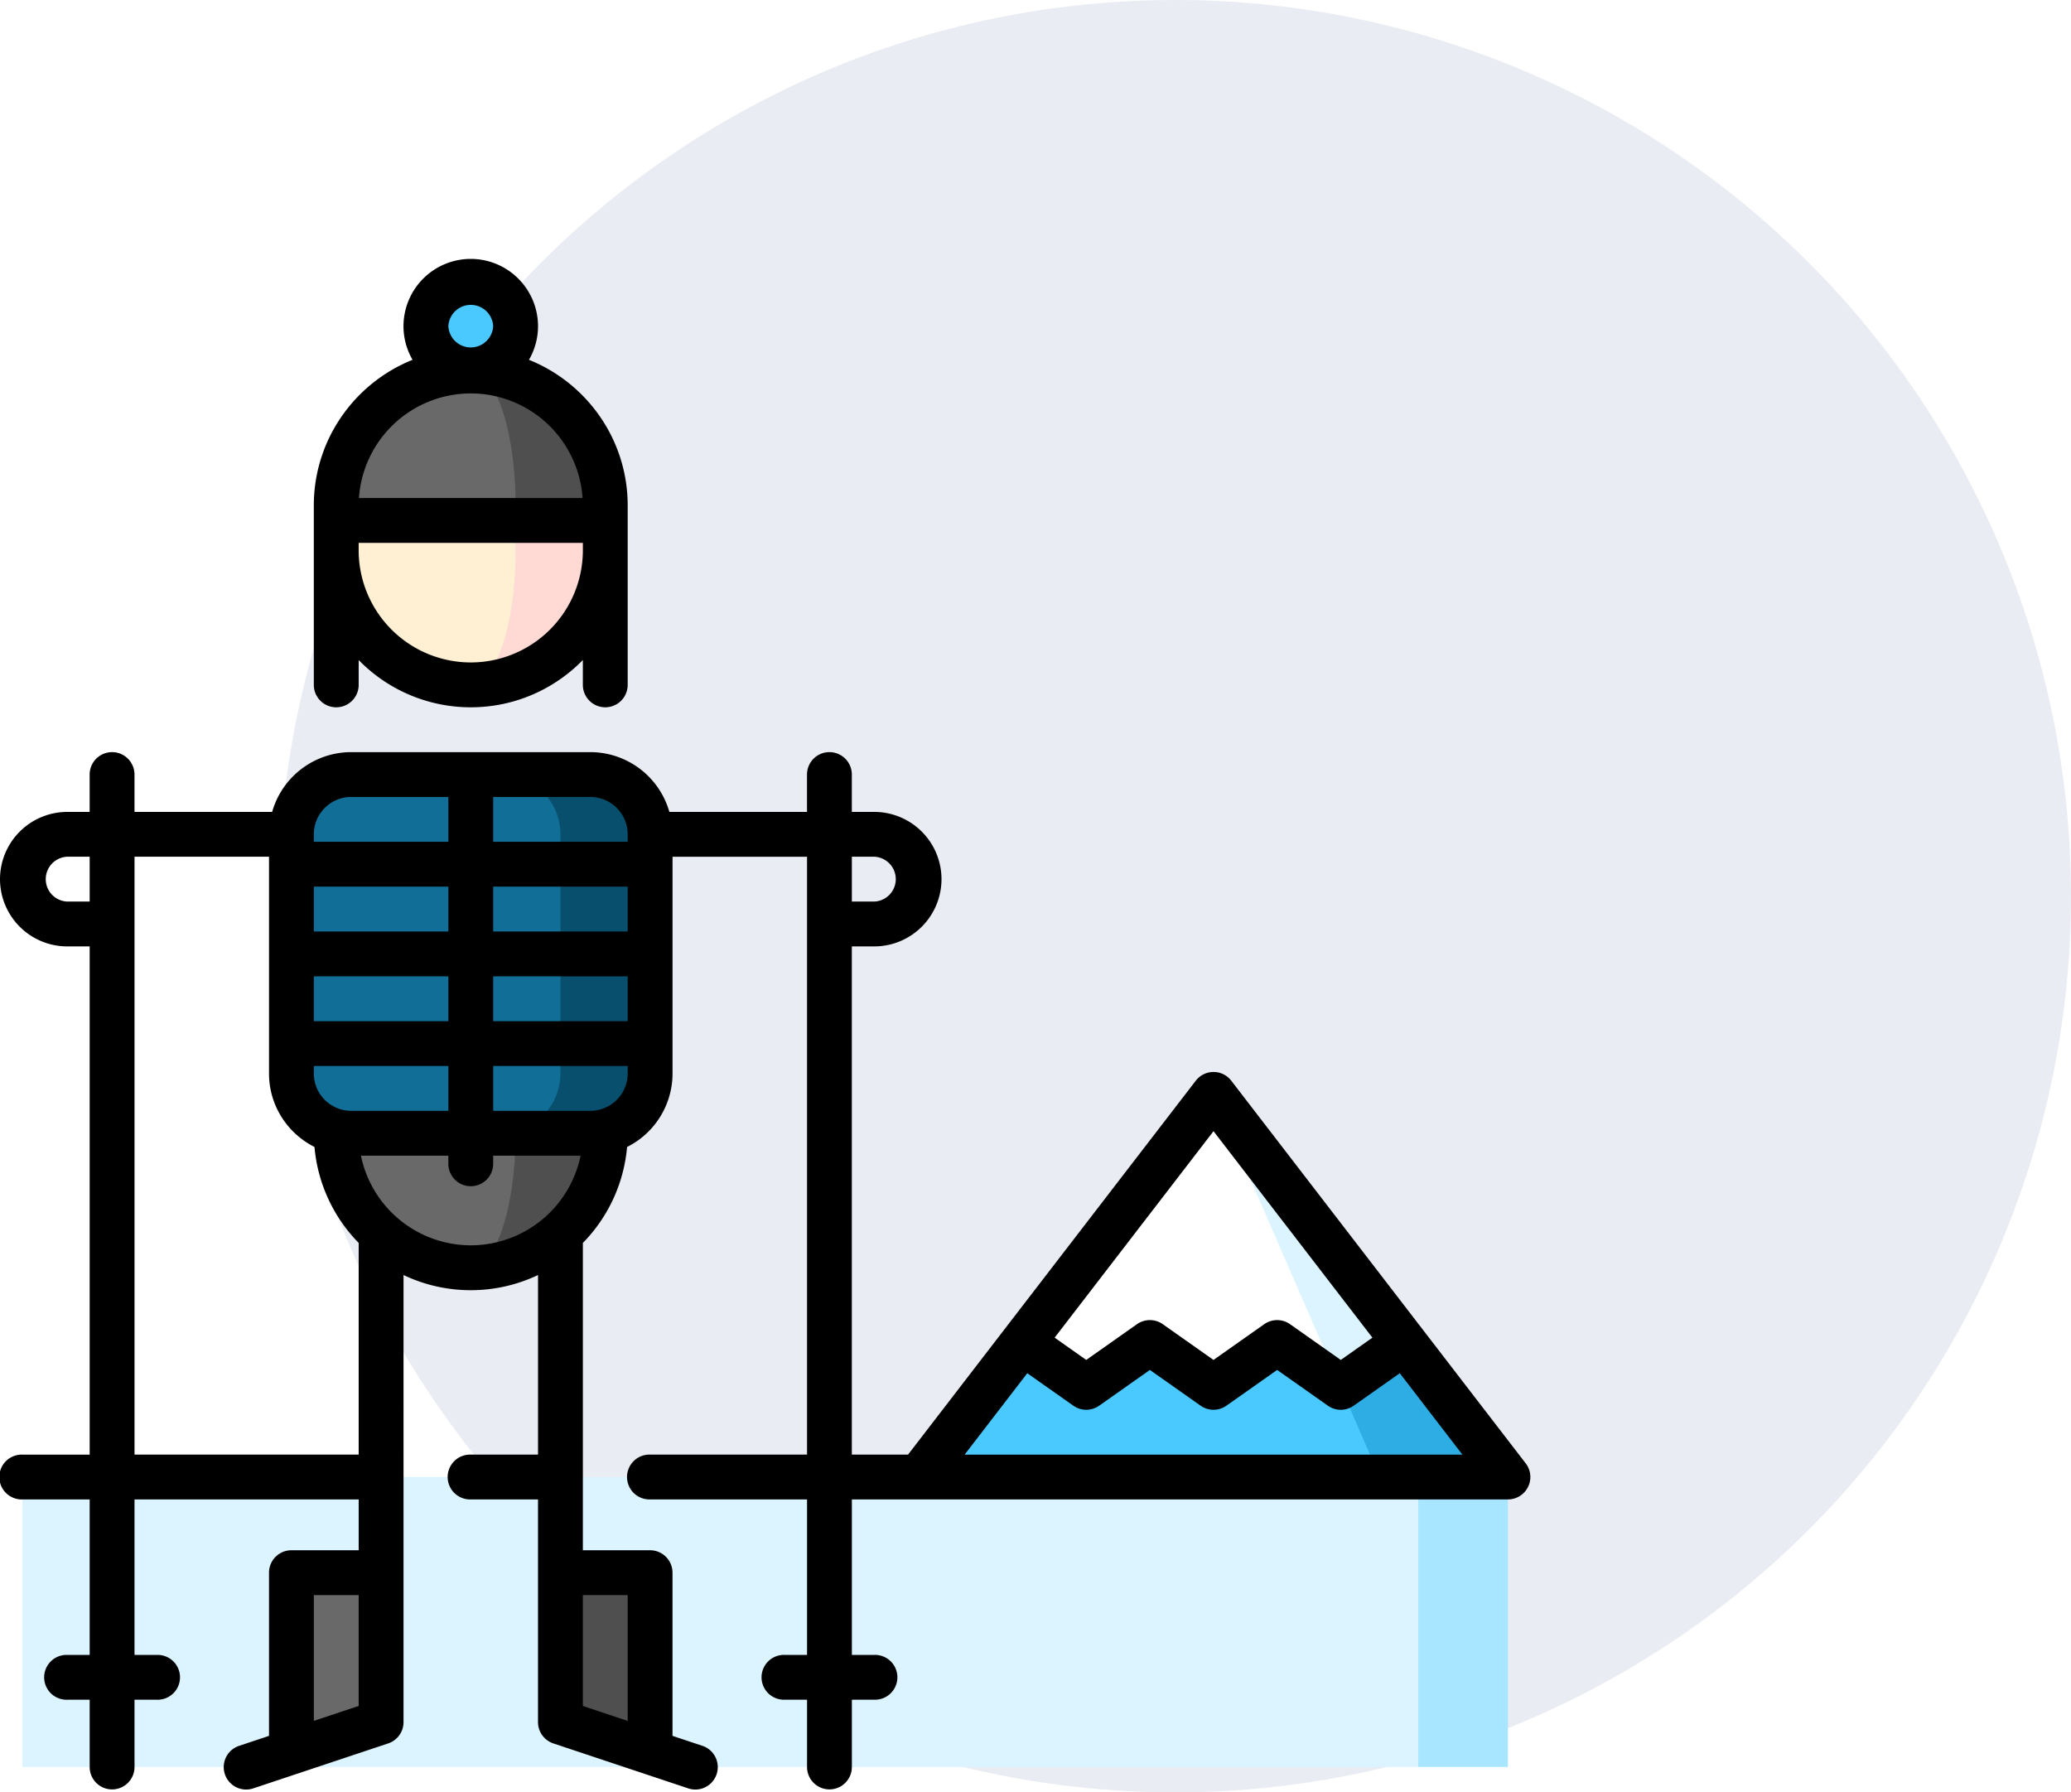 <svg xmlns="http://www.w3.org/2000/svg" width="104" height="90" viewBox="0 0 104 90">
    <g fill="none" fill-rule="evenodd">
        <path fill="#FFF" d="M-1134-4799H526v14911h-1660z"/>
        <g>
            <circle cx="59" cy="45" r="45" fill="#E9ECF2"/>
            <g fill-rule="nonzero" transform="translate(0 13)">
                <circle cx="23.64" cy="3.377" r="2.251" fill="#49C9FF"/>
                <path fill="#FFD9D4" d="M23.64 10.882V21.39a6.754 6.754 0 0 0 6.755-6.754v-1.501l-6.754-2.252z"/>
                <path fill="#FFF0D3" d="M25.892 13.134h-9.006v1.5a6.754 6.754 0 0 0 6.755 6.755c1.243 0 2.251-3.024 2.251-6.754v-1.501z"/>
                <path fill="#4F4F4F" d="M23.64 5.629l2.252 7.505h4.503v-.751a6.754 6.754 0 0 0-6.754-6.754z"/>
                <path fill="#696969" d="M23.64 5.629a6.754 6.754 0 0 0-6.754 6.754v.75h9.006v-.75c0-3.73-1.008-6.754-2.251-6.754z"/>
                <path fill="#2DADE3" d="M70.527 54.41l-8.678-4.503v15.76l13.875-4.502z"/>
                <path fill="#49C9FF" d="M64.396 49.907L51.353 54.41 42.69 65.668h28.553z"/>
                <path fill="#DBF4FF" d="M70.527 54.41L60.94 41.952v7.505l6.39 7.205z"/>
                <path fill="#FFF" d="M60.94 41.952L51.353 54.41l3.195 2.252 3.196-2.252 3.195 2.252 3.196-2.252 3.196 2.252z"/>
                <path fill="#A8E5FF" d="M71.221 61.165l-4.503 7.505 4.503 7.054h4.503v-14.56z"/>
                <path fill="#DBF4FF" d="M1.126 61.165h70.096v14.559H1.126z"/>
                <path fill="#4F4F4F" d="M32.646 65.968v9.006l-4.503-1.501v-7.505z"/>
                <path fill="#696969" d="M14.635 65.968v9.006l4.503-1.501v-7.505z"/>
                <path fill="#4F4F4F" d="M23.64 39.4v11.258a6.754 6.754 0 0 0 6.755-6.754V39.4H23.64z"/>
                <path fill="#696969" d="M25.892 43.904V39.4h-9.006v4.503a6.754 6.754 0 0 0 6.755 6.754c1.243 0 2.251-3.024 2.251-6.754z"/>
                <path fill="#084F6D" d="M29.644 25.892h-4.503v18.012h4.503a3.002 3.002 0 0 0 3.002-3.002V28.894a3.002 3.002 0 0 0-3.002-3.002z"/>
                <path fill="#116F97" d="M28.143 40.902V28.894a3.002 3.002 0 0 0-3.002-3.002h-7.504a3.002 3.002 0 0 0-3.002 3.002v12.008a3.002 3.002 0 0 0 3.002 3.002h7.504a3.002 3.002 0 0 0 3.002-3.002z"/>
                <path fill="#000" d="M16.886 22.515c.622 0 1.126-.504 1.126-1.126v-1.247a7.855 7.855 0 0 0 5.629 2.373c2.203 0 4.197-.91 5.628-2.373v1.247a1.126 1.126 0 1 0 2.252 0v-9.006c0-3.313-2.056-6.153-4.958-7.316a3.355 3.355 0 0 0 .455-1.69A3.381 3.381 0 0 0 23.64 0a3.381 3.381 0 0 0-3.378 3.377c0 .616.167 1.193.455 1.69-2.902 1.163-4.958 4.003-4.958 7.316v9.006c0 .622.504 1.126 1.126 1.126zm6.755-2.252a5.635 5.635 0 0 1-5.63-5.628v-.376H29.27v.376a5.635 5.635 0 0 1-5.628 5.628zM22.515 3.377a1.127 1.127 0 0 1 2.251 0 1.127 1.127 0 0 1-2.251 0zm1.126 3.377a5.635 5.635 0 0 1 5.614 5.254h-11.23a5.635 5.635 0 0 1 5.616-5.254zM76.616 60.478L61.832 41.266a1.125 1.125 0 0 0-1.784 0L45.6 60.039h-2.823V34.522h1.126a3.381 3.381 0 0 0 3.377-3.377 3.381 3.381 0 0 0-3.377-3.377h-1.126v-1.876a1.126 1.126 0 1 0-2.252 0v1.876h-6.911a4.134 4.134 0 0 0-3.97-3.002H17.636a4.134 4.134 0 0 0-3.97 3.002H6.754v-1.876a1.126 1.126 0 1 0-2.252 0v1.876H3.377A3.381 3.381 0 0 0 0 31.145a3.381 3.381 0 0 0 3.377 3.377h1.126V60.04H1.126a1.126 1.126 0 1 0 0 2.251h3.377v7.806H3.377a1.126 1.126 0 1 0 0 2.251h1.126v3.377a1.126 1.126 0 1 0 2.252 0v-3.377H7.88a1.126 1.126 0 1 0 0-2.251H6.755V62.29h11.257v2.552h-3.377c-.622 0-1.126.504-1.126 1.126v8.194l-1.482.494a1.126 1.126 0 1 0 .712 2.136l2.23-.743 4.525-1.508c.46-.154.77-.584.77-1.068V51.022a7.831 7.831 0 0 0 3.377.762 7.831 7.831 0 0 0 3.377-.762v9.017H23.64a1.126 1.126 0 1 0 0 2.251h3.377v11.183c0 .484.31.915.77 1.068l4.522 1.507 2.232.744a1.126 1.126 0 1 0 .712-2.136l-1.482-.494v-8.194c0-.622-.504-1.126-1.126-1.126H29.27V49.411a7.856 7.856 0 0 0 2.22-4.818 4.132 4.132 0 0 0 2.283-3.691V30.019h6.754v30.02h-7.88a1.126 1.126 0 1 0 0 2.251h7.88v7.806h-1.125a1.126 1.126 0 1 0 0 2.251h1.125v3.377a1.126 1.126 0 1 0 2.252 0v-3.377h1.126a1.126 1.126 0 1 0 0-2.251h-1.126V62.29h32.946a1.126 1.126 0 0 0 .892-1.812zM22.515 33.772H15.76V31.52h6.755v2.252zm2.251-2.252h6.755v2.252h-6.755V31.52zm-7.13 11.258a1.878 1.878 0 0 1-1.876-1.876v-.376h6.755v2.252h-4.878zm-1.876-4.503v-2.252h6.755v2.252H15.76zm9.006-2.252h6.755v2.252h-6.755v-2.252zm6.755-7.13v.376h-6.755v-2.251h4.878c1.035 0 1.877.841 1.877 1.876zm-13.884-1.875h4.878v2.251H15.76v-.375c0-1.035.842-1.876 1.877-1.876zM3.377 32.27a1.127 1.127 0 0 1 0-2.252h1.126v2.252H3.377zm3.378 27.768v-30.02h6.754v10.883c0 1.613.931 3.012 2.283 3.69a7.856 7.856 0 0 0 2.22 4.819v10.628H6.755zm9.005 13.373v-6.318h2.252v5.567l-2.252.75zm2.365-28.383h4.39v.375a1.126 1.126 0 1 0 2.251 0v-.375h4.39a5.638 5.638 0 0 1-5.515 4.503 5.638 5.638 0 0 1-5.516-4.503zm13.396 22.065v6.318l-2.252-.75v-5.568h2.252zm-1.877-24.316h-4.878v-2.252h6.755v.376a1.878 1.878 0 0 1-1.877 1.876zm14.26-12.759a1.127 1.127 0 0 1 0 2.252h-1.126v-2.252h1.126zM60.94 43.8l7.978 10.367-1.587 1.119-2.548-1.795a1.126 1.126 0 0 0-1.297 0l-2.547 1.795-2.547-1.795a1.125 1.125 0 0 0-1.297 0l-2.547 1.795-1.587-1.119 7.979-10.368zm-12.498 16.24l3.145-4.087 2.313 1.63c.389.274.908.274 1.297 0l2.547-1.795 2.547 1.795c.388.274.907.274 1.296 0l2.548-1.795 2.547 1.795a1.125 1.125 0 0 0 1.297 0l2.314-1.63 3.145 4.087H48.442z"/>
            </g>
        </g>
    </g>
</svg>
